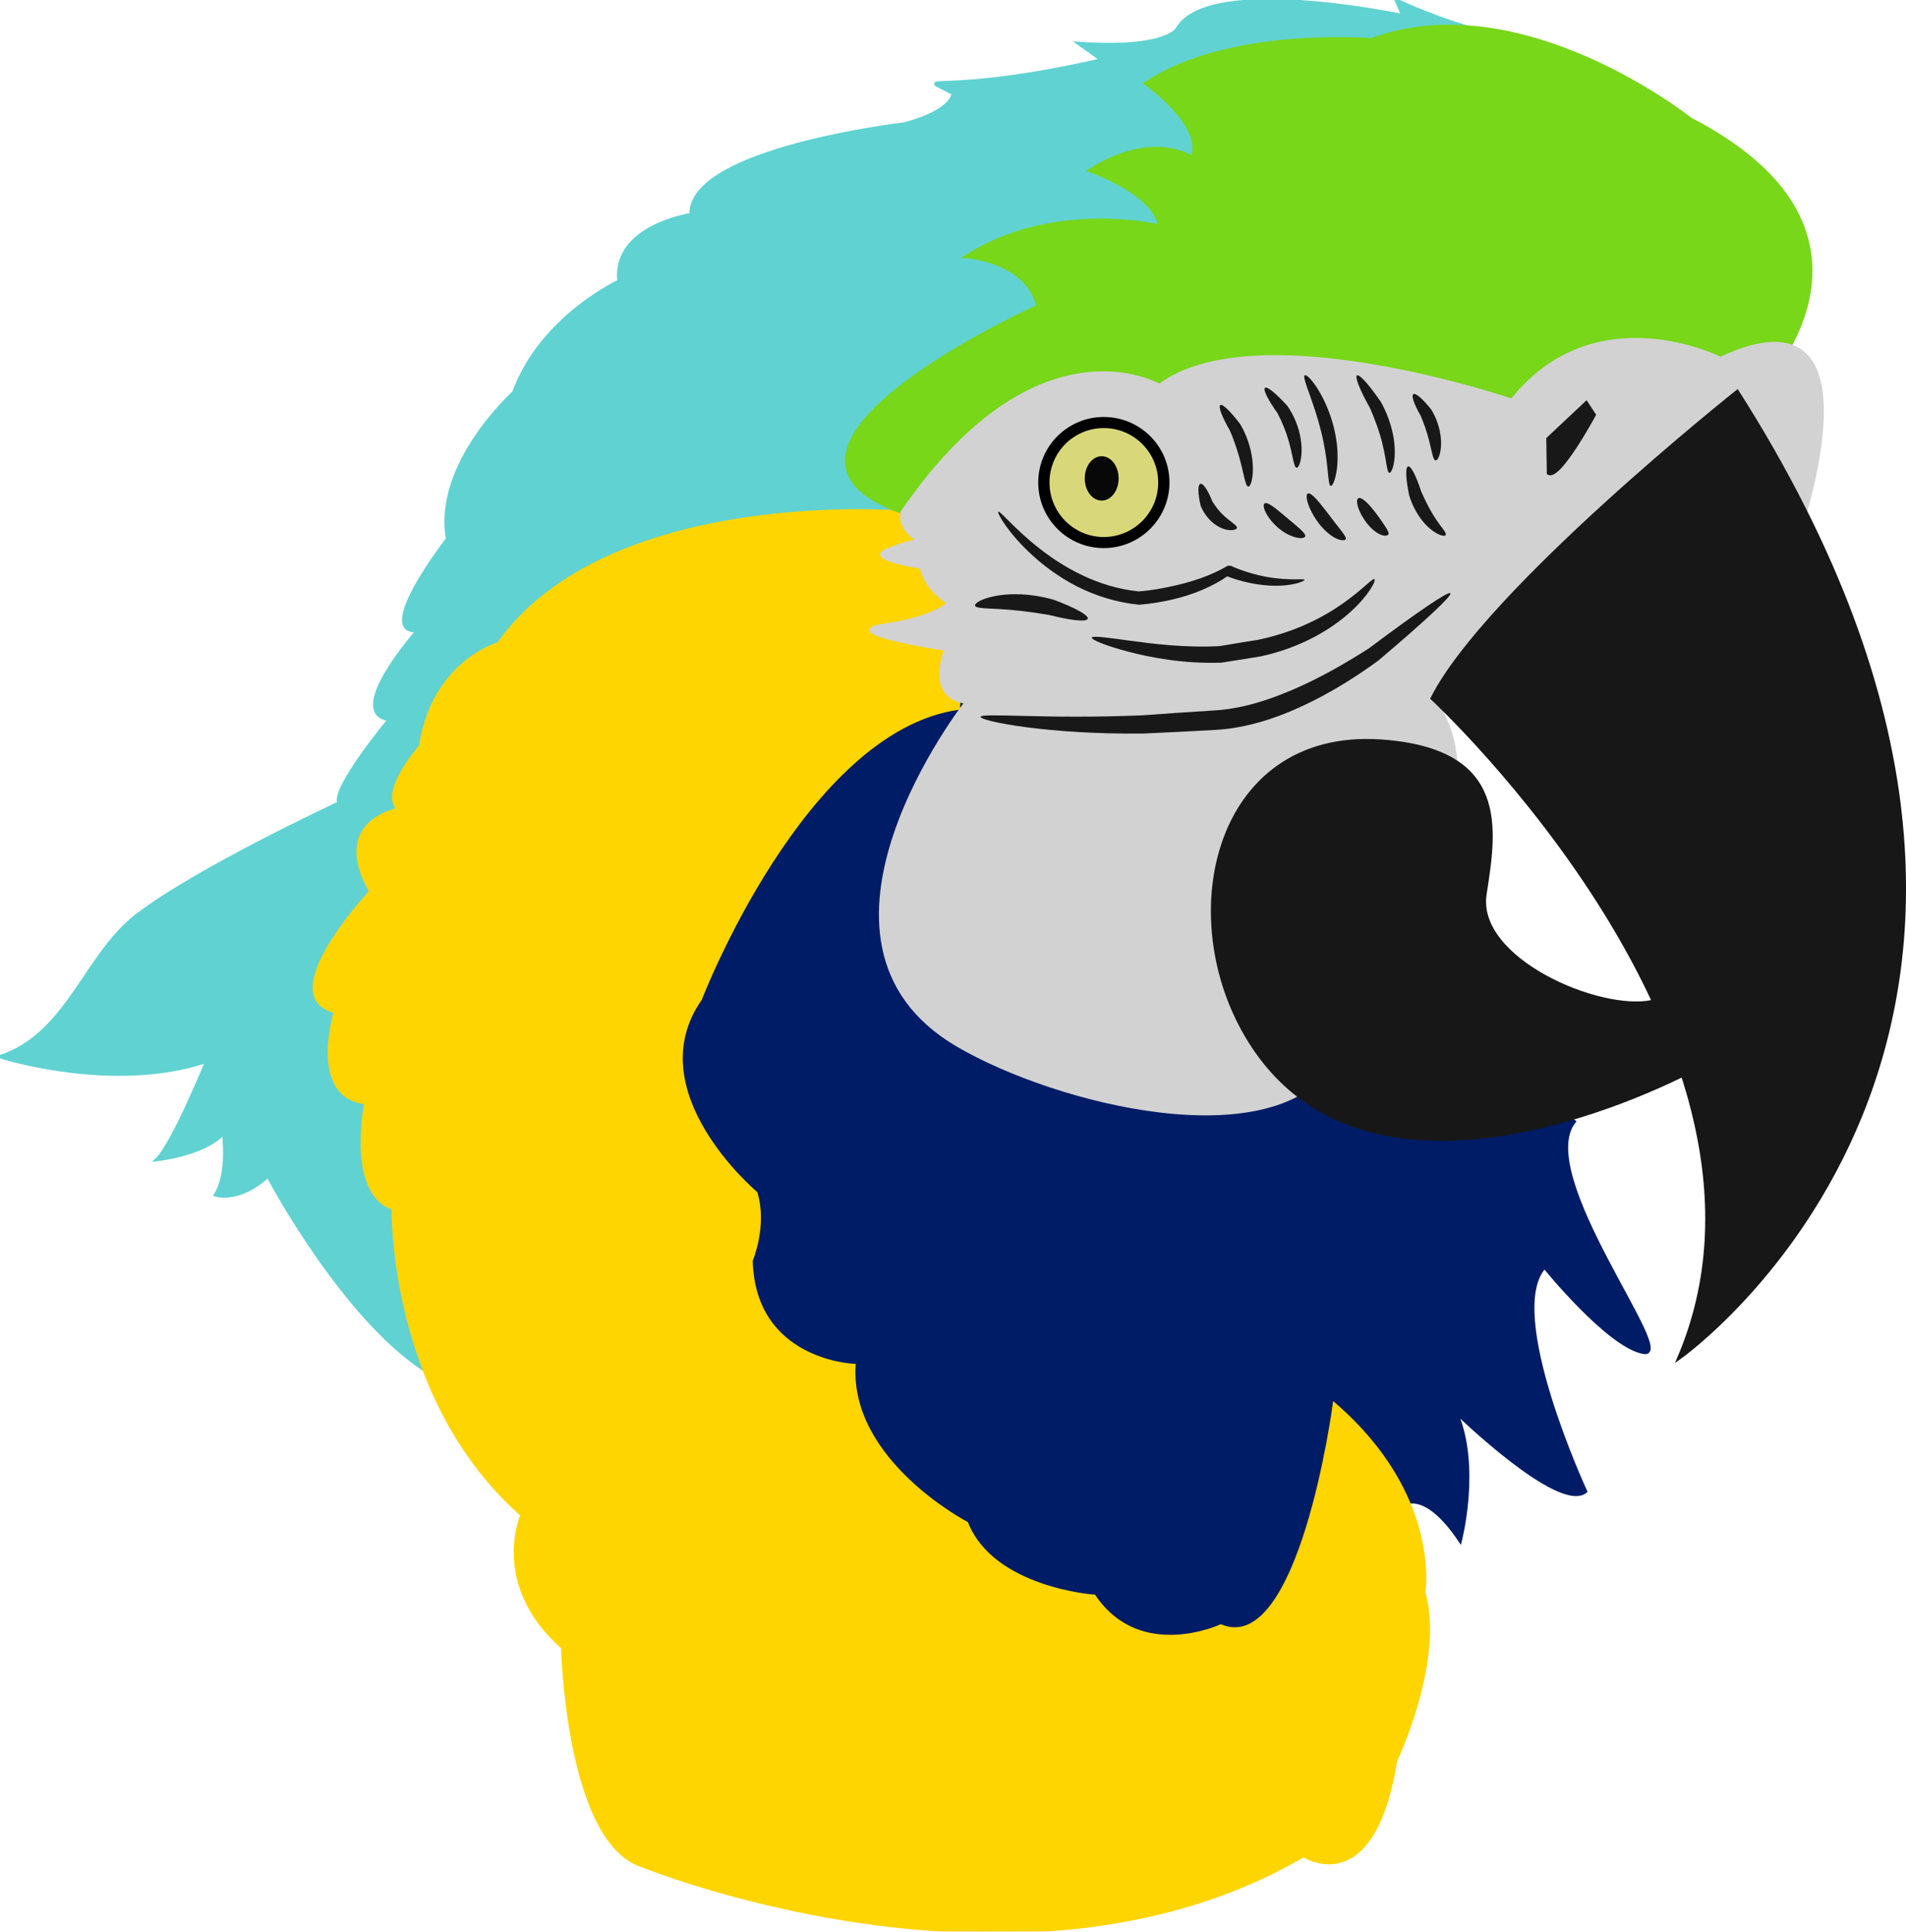 <?xml version="1.0" encoding="UTF-8" standalone="no"?>
<svg
   xmlns:dc="http://purl.org/dc/elements/1.1/"
   xmlns:cc="http://creativecommons.org/ns#"
   xmlns:rdf="http://www.w3.org/1999/02/22-rdf-syntax-ns#"
   xmlns:svg="http://www.w3.org/2000/svg"
   xmlns="http://www.w3.org/2000/svg"
   xmlns:sodipodi="http://sodipodi.sourceforge.net/DTD/sodipodi-0.dtd"
   xmlns:inkscape="http://www.inkscape.org/namespaces/inkscape"
   inkscape:export-ydpi="96"
   inkscape:export-xdpi="96"
   inkscape:export-filename="/home/katharina/Dokumente/Projekte Kadda/Zenker - Projekt/papageiicon.png"
   version="1.1"
   id="svg2"
   width="584.758"
   height="592.365"
   viewBox="0 0 584.758 592.365"
   sodipodi:docname="papageiicon.svg"
   inkscape:version="0.92.5 (2060ec1f9f, 2020-04-08)">
  <defs
     id="defs6">
    <inkscape:path-effect
       effect="skeletal"
       id="path-effect1467"
       is_visible="true"
       lpeversion="1"
       pattern="M 0,5 C 0,2.24 2.24,0 5,0 7.76,0 10,2.24 10,5 10,7.76 7.76,10 5,10 2.24,10 0,7.76 0,5 Z"
       copytype="single_stretched"
       prop_scale="0.407"
       scale_y_rel="false"
       spacing="0"
       normal_offset="0"
       tang_offset="0"
       prop_units="false"
       vertical_pattern="false"
       hide_knot="false"
       fuse_tolerance="0" />
    <inkscape:path-effect
       effect="skeletal"
       id="path-effect1463"
       is_visible="true"
       lpeversion="1"
       pattern="M 0,5 C 0,2.24 2.24,0 5,0 7.76,0 10,2.24 10,5 10,7.76 7.76,10 5,10 2.24,10 0,7.76 0,5 Z"
       copytype="single_stretched"
       prop_scale="0.407"
       scale_y_rel="false"
       spacing="0"
       normal_offset="0"
       tang_offset="0"
       prop_units="false"
       vertical_pattern="false"
       hide_knot="false"
       fuse_tolerance="0" />
    <inkscape:path-effect
       effect="skeletal"
       id="path-effect1459"
       is_visible="true"
       lpeversion="1"
       pattern="M 0,5 C 0,2.24 2.24,0 5,0 7.76,0 10,2.24 10,5 10,7.76 7.76,10 5,10 2.24,10 0,7.76 0,5 Z"
       copytype="single_stretched"
       prop_scale="0.407"
       scale_y_rel="false"
       spacing="0"
       normal_offset="0"
       tang_offset="0"
       prop_units="false"
       vertical_pattern="false"
       hide_knot="false"
       fuse_tolerance="0" />
    <inkscape:path-effect
       effect="skeletal"
       id="path-effect1455"
       is_visible="true"
       lpeversion="1"
       pattern="M 0,5 C 0,2.24 2.24,0 5,0 7.76,0 10,2.24 10,5 10,7.76 7.76,10 5,10 2.24,10 0,7.76 0,5 Z"
       copytype="single_stretched"
       prop_scale="0.407"
       scale_y_rel="false"
       spacing="0"
       normal_offset="0"
       tang_offset="0"
       prop_units="false"
       vertical_pattern="false"
       hide_knot="false"
       fuse_tolerance="0" />
    <inkscape:path-effect
       effect="skeletal"
       id="path-effect1451"
       is_visible="true"
       lpeversion="1"
       pattern="M 0,5 C 0,2.24 2.24,0 5,0 7.76,0 10,2.24 10,5 10,7.76 7.76,10 5,10 2.24,10 0,7.76 0,5 Z"
       copytype="single_stretched"
       prop_scale="0.407"
       scale_y_rel="false"
       spacing="0"
       normal_offset="0"
       tang_offset="0"
       prop_units="false"
       vertical_pattern="false"
       hide_knot="false"
       fuse_tolerance="0" />
    <inkscape:path-effect
       effect="skeletal"
       id="path-effect1447"
       is_visible="true"
       lpeversion="1"
       pattern="M 0,5 C 0,2.24 2.24,0 5,0 7.76,0 10,2.24 10,5 10,7.76 7.76,10 5,10 2.24,10 0,7.76 0,5 Z"
       copytype="single_stretched"
       prop_scale="0.407"
       scale_y_rel="false"
       spacing="0"
       normal_offset="0"
       tang_offset="0"
       prop_units="false"
       vertical_pattern="false"
       hide_knot="false"
       fuse_tolerance="0" />
    <inkscape:path-effect
       effect="skeletal"
       id="path-effect1443"
       is_visible="true"
       lpeversion="1"
       pattern="M 0,5 C 0,2.24 2.24,0 5,0 7.76,0 10,2.24 10,5 10,7.76 7.76,10 5,10 2.24,10 0,7.76 0,5 Z"
       copytype="single_stretched"
       prop_scale="0.407"
       scale_y_rel="false"
       spacing="0"
       normal_offset="0"
       tang_offset="0"
       prop_units="false"
       vertical_pattern="false"
       hide_knot="false"
       fuse_tolerance="0" />
    <inkscape:path-effect
       effect="skeletal"
       id="path-effect1439"
       is_visible="true"
       lpeversion="1"
       pattern="M 0,5 C 0,2.24 2.24,0 5,0 7.76,0 10,2.24 10,5 10,7.76 7.76,10 5,10 2.24,10 0,7.76 0,5 Z"
       copytype="single_stretched"
       prop_scale="0.407"
       scale_y_rel="false"
       spacing="0"
       normal_offset="0"
       tang_offset="0"
       prop_units="false"
       vertical_pattern="false"
       hide_knot="false"
       fuse_tolerance="0" />
    <inkscape:path-effect
       effect="skeletal"
       id="path-effect1435"
       is_visible="true"
       lpeversion="1"
       pattern="M 0,5 C 0,2.24 2.24,0 5,0 7.76,0 10,2.24 10,5 10,7.76 7.76,10 5,10 2.24,10 0,7.76 0,5 Z"
       copytype="single_stretched"
       prop_scale="0.407"
       scale_y_rel="false"
       spacing="0"
       normal_offset="0"
       tang_offset="0"
       prop_units="false"
       vertical_pattern="false"
       hide_knot="false"
       fuse_tolerance="0" />
    <inkscape:path-effect
       effect="skeletal"
       id="path-effect1431"
       is_visible="true"
       lpeversion="1"
       pattern="M 0,5 C 0,2.24 2.24,0 5,0 7.76,0 10,2.24 10,5 10,7.76 7.76,10 5,10 2.24,10 0,7.76 0,5 Z"
       copytype="single_stretched"
       prop_scale="0.407"
       scale_y_rel="false"
       spacing="0"
       normal_offset="0"
       tang_offset="0"
       prop_units="false"
       vertical_pattern="false"
       hide_knot="false"
       fuse_tolerance="0" />
    <inkscape:path-effect
       effect="skeletal"
       id="path-effect1427"
       is_visible="true"
       lpeversion="1"
       pattern="M 0,5 C 0,2.24 2.24,0 5,0 7.76,0 10,2.24 10,5 10,7.76 7.76,10 5,10 2.24,10 0,7.76 0,5 Z"
       copytype="single_stretched"
       prop_scale="0.407"
       scale_y_rel="false"
       spacing="0"
       normal_offset="0"
       tang_offset="0"
       prop_units="false"
       vertical_pattern="false"
       hide_knot="false"
       fuse_tolerance="0" />
    <inkscape:path-effect
       effect="skeletal"
       id="path-effect1423"
       is_visible="true"
       lpeversion="1"
       pattern="M 0,5 C 0,2.24 2.24,0 5,0 7.76,0 10,2.24 10,5 10,7.76 7.76,10 5,10 2.24,10 0,7.76 0,5 Z"
       copytype="single_stretched"
       prop_scale="0.407"
       scale_y_rel="false"
       spacing="0"
       normal_offset="0"
       tang_offset="0"
       prop_units="false"
       vertical_pattern="false"
       hide_knot="false"
       fuse_tolerance="0" />
    <inkscape:path-effect
       effect="skeletal"
       id="path-effect1419"
       is_visible="true"
       lpeversion="1"
       pattern="M 0,5 C 0,2.24 2.24,0 5,0 7.76,0 10,2.24 10,5 10,7.76 7.76,10 5,10 2.24,10 0,7.76 0,5 Z"
       copytype="single_stretched"
       prop_scale="0.518"
       scale_y_rel="false"
       spacing="0"
       normal_offset="0"
       tang_offset="0"
       prop_units="false"
       vertical_pattern="false"
       hide_knot="false"
       fuse_tolerance="0" />
    <inkscape:path-effect
       effect="skeletal"
       id="path-effect1415"
       is_visible="true"
       lpeversion="1"
       pattern="M 0,5 C 0,2.24 2.24,0 5,0 7.76,0 10,2.24 10,5 10,7.76 7.76,10 5,10 2.24,10 0,7.76 0,5 Z"
       copytype="single_stretched"
       prop_scale="0.518"
       scale_y_rel="false"
       spacing="0"
       normal_offset="0"
       tang_offset="0"
       prop_units="false"
       vertical_pattern="false"
       hide_knot="false"
       fuse_tolerance="0" />
    <inkscape:path-effect
       effect="skeletal"
       id="path-effect1411"
       is_visible="true"
       lpeversion="1"
       pattern="M 0,5 C 0,2.24 2.24,0 5,0 7.76,0 10,2.24 10,5 10,7.76 7.76,10 5,10 2.24,10 0,7.76 0,5 Z"
       copytype="single_stretched"
       prop_scale="0.599"
       scale_y_rel="false"
       spacing="0"
       normal_offset="0"
       tang_offset="0"
       prop_units="false"
       vertical_pattern="false"
       hide_knot="false"
       fuse_tolerance="0" />
    <filter
       inkscape:collect="always"
       style="color-interpolation-filters:sRGB"
       id="filter867"
       x="-8.0875619e-11"
       width="1"
       y="-9.9383814e-11"
       height="1">
      <feGaussianBlur
         inkscape:collect="always"
         stdDeviation="9.8313216e-09"
         id="feGaussianBlur869" />
    </filter>
    <filter
       inkscape:collect="always"
       style="color-interpolation-filters:sRGB"
       id="filter1811"
       x="-1.3258185e-06"
       width="1"
       y="-1.0294332e-06"
       height="1">
      <feGaussianBlur
         inkscape:collect="always"
         stdDeviation="0"
         id="feGaussianBlur1813" />
    </filter>
    <filter
       inkscape:collect="always"
       style="color-interpolation-filters:sRGB"
       id="filter1849"
       x="-4.5419736e-08"
       width="1"
       y="-4.9073506e-08"
       height="1">
      <feGaussianBlur
         inkscape:collect="always"
         stdDeviation="8.6106375e-06"
         id="feGaussianBlur1851" />
    </filter>
  </defs>
  <sodipodi:namedview
     inkscape:document-rotation="0"
     pagecolor="#ffffff"
     bordercolor="#666666"
     borderopacity="1"
     objecttolerance="10"
     gridtolerance="10"
     guidetolerance="10"
     inkscape:pageopacity="0"
     inkscape:pageshadow="2"
     inkscape:window-width="1600"
     inkscape:window-height="836"
     id="namedview4"
     showgrid="false"
     inkscape:zoom="0.4665165"
     inkscape:cx="117.25718"
     inkscape:cy="329.5143"
     inkscape:window-x="0"
     inkscape:window-y="27"
     inkscape:window-maximized="1"
     inkscape:current-layer="g932"
     fit-margin-top="0"
     fit-margin-left="0"
     fit-margin-right="0"
     fit-margin-bottom="0" />
  <g
     inkscape:groupmode="layer"
     id="layer1"
     inkscape:label="Layer2"
     style="display:inline;opacity:1"
     transform="translate(-301.057,-216.381)">
    <g
       id="g932">
      <g
         id="g960">
        <path
           style="fill:#60d2d2;fill-opacity:1;stroke:#60d2d2;stroke-width:1px;stroke-linecap:butt;stroke-linejoin:miter;stroke-opacity:1;filter:url(#filter1849)"
           d="m 700.056,587.505 -267.152,49.989 c -26.123,-15.793 -49.63,-60.449 -49.63,-60.449 -9.082,8.247 -16.124,5.792 -16.124,5.792 4.275,-6.873 2.464,-18.957 2.464,-18.957 -5.615,6.502 -20.496,8.14 -20.496,8.14 5.037,-4.787 15.373,-30.204 15.373,-30.204 -28.851,9.725 -63.433,-1.37 -63.433,-1.37 21.025,-7.021 26.037,-31.12 42.008,-43.366 18.752,-14.378 61.973,-34.417 61.973,-34.417 -2.054,-4.58 15.446,-25.636 15.446,-25.636 -13.789,-1.9 8.65,-27.247 8.65,-27.247 -13.391,1.036 9.235,-28.177 9.235,-28.177 -4.122,-22.86 20.326,-44.877 20.326,-44.877 8.41,-23.112 32.25,-34.084 32.25,-34.084 -1.862,-16.931 22.119,-20.446 22.119,-20.446 -0.637,-20.155 65.435,-27.799 65.435,-27.799 15.089,-4.072 14.985,-9.348 14.985,-9.348 -12.69,-6.853 -4.943,1.212 45.515,-10.306 l -7.069,-5.067 c 27.087,1.911 30.299,-4.452 30.299,-4.452 9.68,-16.763 69.267,-4.024 69.267,-4.024 l -2.109,-4.817 c 12.539,5.867 23.507,8.794 23.507,8.794 l 3.153,48.199 z"
           id="path1823"
           sodipodi:nodetypes="ccccccccaccccccccccccccccc"
           inkscape:connector-curvature="0" />
        <path
           style="opacity:1;fill:#001c66;fill-opacity:1;stroke:#001c66;stroke-width:1px;stroke-linecap:butt;stroke-linejoin:miter;stroke-opacity:1"
           d="m 599.532,420.368 c 0,3.214 -118.379,44.894 -118.379,44.894 l -18.836,95.474 78.523,114.588 95.166,80.659 95.916,-78.444 c 0,0 6.525,-4.508 17.118,11.407 0,0 5.969,-22.832 -1.232,-39.395 0,0 31.646,30.779 39.71,24.207 0,0 -25.389,-54.803 -12.607,-68.807 0,0 19.639,24.315 30.405,26.16 10.766,1.844 -34.239,-54.422 -21.292,-70.786 v 0 z"
           id="path1820"
           inkscape:connector-curvature="0" />
        <path
           style="display:inline;fill:#ffd500;fill-opacity:1;stroke:#ffd500;stroke-width:1px;stroke-linecap:butt;stroke-linejoin:miter;stroke-opacity:1;filter:url(#filter1811)"
           d="m 599.83,368.523 -21.993,4.917 c 0,0 -89.997,-7.413 -123.842,40.347 0,0 -19.982,5.584 -23.941,31.501 0,0 -12.474,14.045 -6.69,19.313 0,0 -20.888,3.493 -8.558,25.194 0,0 -30.231,32.301 -10.832,36.778 0,0 -8.062,26.131 9.34,27.991 0,0 -5.677,27.559 8.395,32.419 0,0 -1.189,58.161 39.528,93.981 0,0 -9.542,21.284 12.44,40.604 0,0 1.365,57.631 23.264,66.511 0,0 116.879,48.224 204.053,-2.665 0,0 21.288,14.065 28.199,-28.992 0,0 14.649,-30.849 8.654,-51.729 0,0 5.043,-29.576 -27.415,-57.673 0,0 -10.29,78.114 -34.843,67.991 0,0 -24.804,11.563 -38.858,-9.118 0,0 -31.042,-2.148 -39.122,-22.391 0,0 -36.294,-18.884 -34.545,-48.387 0,0 -30.802,-1.092 -31.567,-32.171 0,0 4.528,-10.702 1.447,-20.722 0,0 -36.919,-31 -17.023,-59.467 0,0 31.666,-82.411 79.159,-89.202 z"
           id="path1712"
           sodipodi:nodetypes="ccccccccccccccccccccccc"
           inkscape:connector-curvature="0" />
        <path
           style="display:inline;mix-blend-mode:normal;fill:#77d718;fill-opacity:1;stroke:#77d718;stroke-width:1px;stroke-linecap:butt;stroke-linejoin:miter;stroke-opacity:1"
           d="m 830.206,375.203 10.56,-39.467 c 0,0 47.084,-47.577 -21.111,-82.833 0,0 -51.836,-41.363 -97.809,-24.329 0,0 -43.94,-3.626 -69.298,13.41 0,0 18.018,12.51 14.354,22.793 0,0 -11.844,-8.559 -31.555,3.884 0,0 19.854,6.824 21.52,17.074 0,0 -32.318,-7.922 -59.446,9.326 0,0 18.701,1.17 22.082,15.236 0,0 -96.981,43.768 -41.666,63.143 z"
           id="path1591"
           inkscape:connector-curvature="0" />
        <path
           style="display:inline;fill:#d2d2d2;fill-opacity:1;stroke:#d2d2d2;stroke-width:1px;stroke-linecap:butt;stroke-linejoin:miter;stroke-opacity:1;filter:url(#filter867)"
           d="m 851.418,384.68 c 0,0 30.431,-83.084 -22.543,-58.37 0,0 -38.354,-19.413 -63.953,12.828 0,0 -78.361,-26.738 -108.158,-4.526 0,0 -37.227,-21.957 -78.926,38.829 0,0 -1.298,5.023 4.999,8.658 0,0 -4.427,0.745 -10.09,3.188 -5.664,2.443 11,5.051 11,5.051 0,0 0.681,6.021 8.408,10.974 0,0 -4.161,4.576 -19.741,6.796 -15.58,2.219 18.899,7.358 18.899,7.358 0,0 -6.314,14.625 6.208,16.261 0,0 -57.431,73.231 -2.58,105.231 30.307,17.681 97.126,34.437 115.659,4.648 l 35.483,-70.32 c 0,0 6.726,-26.413 -5.644,-40.734"
           id="path853"
           sodipodi:nodetypes="ccccccsccsccsccc"
           inkscape:connector-curvature="0" />
        <path
           style="display:inline;fill:none;stroke:#000000;stroke-width:1px;stroke-linecap:butt;stroke-linejoin:miter;stroke-opacity:1"
           d="M 740.438,430.551 851.418,384.68"
           id="path857"
           inkscape:connector-curvature="0" />
        <circle
           style="display:inline;opacity:1;fill:#d8d87a;fill-opacity:1;stroke:#6f6f6f;stroke-width:3;stroke-opacity:1"
           id="path872"
           cx="640.001"
           cy="364.313"
           r="18.404" />
        <ellipse
           style="display:inline;opacity:1;fill:#080808;fill-opacity:1;stroke:#080808;stroke-width:0.896;stroke-opacity:1"
           id="circle889-6"
           cx="639.053"
           cy="363.091"
           rx="4.751"
           ry="6.353" />
        <circle
           r="18.404"
           cy="364.358"
           cx="639.688"
           id="circle1227"
           style="display:inline;opacity:1;fill:none;fill-opacity:1;stroke:#000000;stroke-width:3.4;stroke-miterlimit:4;stroke-dasharray:none;stroke-opacity:1" />
        <path
           style="display:inline;fill:#181818;fill-opacity:1;stroke:none;stroke-width:1px;stroke-linecap:butt;stroke-linejoin:miter;stroke-opacity:1"
           d="m 746.033,398.311 c 0.6,0.753 -8.1,8.781 -22.152,20.678 -6.382,4.656 -14.355,9.803 -23.504,14.022 -6.111,2.829 -13.034,5.348 -20.447,6.548 -2.011,0.325 -4.024,0.549 -6.04,0.661 -7.704,0.433 -15.1,0.805 -22.021,1.111 -29.615,0.341 -50.137,-3.858 -49.972,-5.127 0.082,-0.633 5.286,-0.469 14.076,-0.254 9.248,0.226 20.722,0.397 35.658,-0.211 6.887,-0.51 14.247,-1.01 21.918,-1.486 1.794,-0.098 3.599,-0.299 5.415,-0.594 6.681,-1.085 13.166,-3.386 19.054,-5.922 8.703,-3.762 16.594,-8.422 23.048,-12.554 14.608,-10.944 24.365,-17.624 24.965,-16.872 z"
           id="path1409"
           inkscape:connector-curvature="0" />
        <path
           style="display:inline;fill:#181818;fill-opacity:1;stroke:none;stroke-width:1px;stroke-linecap:butt;stroke-linejoin:miter;stroke-opacity:1"
           d="m 722.74,393.972 c 0.018,0.013 0.034,0.029 0.047,0.05 0.012,0.02 0.021,0.043 0.028,0.071 0.013,0.054 0.016,0.124 0.007,0.207 0,0 0,0 0,0 v 0 c -0.017,0.167 -0.078,0.389 -0.184,0.664 v 0 0 c -0.213,0.548 -0.601,1.286 -1.192,2.19 v 0 c -1.173,1.793 -3.08,4.149 -5.901,6.726 v 0 c -5.936,5.41 -15.139,11.023 -27.54,13.753 -1.679,0.281 -3.385,0.562 -5.114,0.841 -2.411,0.389 -4.782,0.762 -7.098,1.117 0,0 -10e-6,0 -10e-6,0 -11.538,0.42 -21.966,-1.602 -28.839,-3.429 -7.045,-1.872 -11.081,-3.631 -10.92,-4.258 0.162,-0.628 4.496,-0.026 11.534,0.934 6.771,0.924 17.051,2.27 27.7,1.679 0,0 10e-6,0 10e-6,0 2.232,-0.382 4.517,-0.764 6.844,-1.143 1.668,-0.271 3.317,-0.534 4.941,-0.788 11.543,-2.427 20.143,-6.979 26.322,-11.384 v 0 c 2.974,-2.115 5.05,-3.913 6.639,-5.291 v 0 c 0.763,-0.662 1.398,-1.211 1.833,-1.539 v 0 0 c 0.226,-0.17 0.414,-0.294 0.56,-0.362 v 0 c 0,0 0,0 0,0 0.074,-0.035 0.139,-0.056 0.194,-0.063 0.028,-0.004 0.052,-0.003 0.075,3e-4 0.024,0.004 0.045,0.012 0.064,0.025 z"
           id="path1413"
           sodipodi:nodetypes="ccc"
           inkscape:connector-curvature="0" />
        <path
           style="display:inline;fill:#181818;fill-opacity:1;stroke:none;stroke-width:1px;stroke-linecap:butt;stroke-linejoin:miter;stroke-opacity:1"
           d="m 634.781,406.122 c -0.334,1.067 -5.237,0.53 -11.737,-1.131 0,0 0,0 0,0 -1.792,-0.297 -3.722,-0.608 -5.724,-0.885 -5.029,-0.696 -8.383,-0.89 -11.85,-1.056 -3.052,-0.146 -5.092,-0.242 -5.26,-0.957 -0.158,-0.672 1.621,-1.851 4.915,-2.661 3.37,-0.829 7.872,-1.149 13.058,-0.428 2.196,0.305 4.257,0.761 6.127,1.294 0,0 0,10e-6 0,10e-6 6.448,2.396 10.806,4.757 10.472,5.825 z"
           id="path1417"
           inkscape:connector-curvature="0" />
        <path
           style="display:inline;fill:#181818;fill-opacity:1;stroke:none;stroke-width:1px;stroke-linecap:butt;stroke-linejoin:miter;stroke-opacity:1"
           d="m 607.337,373.292 c 0.017,-0.011 0.037,-0.017 0.062,-0.016 0.024,8.6e-4 0.051,0.007 0.083,0.019 0.062,0.024 0.14,0.069 0.233,0.136 0,0 0,0 0,0 v 0 c 0.183,0.13 0.428,0.344 0.73,0.628 v 0 c 0.57,0.536 1.444,1.423 2.485,2.456 v 0 c 2.031,2.016 4.949,4.849 8.806,7.888 v 0 c 3.607,2.84 8.117,5.916 13.416,8.413 v 0 c 5.098,2.424 10.983,4.309 17.326,4.938 0,0 0,0 0,0 0,0 0,0 0,0 9e-5,-0.001 5.2e-4,-0.002 7.4e-4,-0.003 7.4e-4,-0.003 0.002,-0.007 0.005,-0.011 0.075,-0.005 0.151,-0.011 0.228,-0.017 0.088,-0.007 0.177,-0.015 0.266,-0.022 0.626,-0.054 1.254,-0.121 1.882,-0.197 2.224,-0.267 4.401,-0.632 6.518,-1.074 7.263,-1.485 13.306,-3.561 18.334,-6.549 0.102,-1.7e-4 0.144,-2.2e-4 0.247,-4.2e-4 -0.026,5e-5 0.721,-7.6e-4 0.694,-7.1e-4 0.12,0.057 0.242,0.113 0.368,0.169 0.473,0.212 0.952,0.412 1.43,0.602 1.768,0.703 3.497,1.265 5.139,1.717 0,0 0,0 0,0 9.345,2.544 15.58,1.264 15.711,1.826 0.1,0.427 -5.915,3.123 -16.382,1.035 0,0 0,0 0,0 -1.774,-0.349 -3.656,-0.828 -5.598,-1.476 -0.525,-0.175 -1.061,-0.365 -1.601,-0.575 -0.143,-0.055 -0.289,-0.113 -0.438,-0.174 0.162,-0.031 0.323,-0.062 0.485,-0.094 0.058,-0.011 0.115,-0.023 0.172,-0.034 -4.946,3.462 -10.847,5.91 -17.715,7.474 -2.223,0.495 -4.518,0.9 -6.872,1.191 -0.665,0.082 -1.339,0.155 -2.022,0.215 -0.098,0.008 -0.196,0.017 -0.295,0.025 -0.086,0.007 -0.173,0.013 -0.261,0.02 -0.089,0.003 -0.179,0.005 -0.27,0.008 -0.032,8.7e-4 -0.064,0.002 -0.097,0.003 -5e-5,0 -5e-5,0 -5e-5,0 0,0 -10e-6,0 -10e-6,0 -7.028,-0.701 -13.457,-2.831 -18.923,-5.599 v 0 c -5.571,-2.845 -10.143,-6.307 -13.679,-9.534 v 0 c -3.778,-3.445 -6.459,-6.671 -8.17,-9.062 v 0 c -0.898,-1.255 -1.524,-2.274 -1.906,-3.018 v 0 c -0.195,-0.378 -0.323,-0.679 -0.389,-0.899 v 0 c 0,0 0,0 0,0 -0.033,-0.111 -0.05,-0.2 -0.051,-0.268 -4e-4,-0.034 0.003,-0.062 0.011,-0.085 0.008,-0.024 0.02,-0.041 0.037,-0.053 z"
           id="path1421"
           sodipodi:nodetypes="cccc"
           inkscape:connector-curvature="0" />
        <path
           style="display:inline;fill:#181818;fill-opacity:1;stroke:none;stroke-width:1px;stroke-linecap:butt;stroke-linejoin:miter;stroke-opacity:1"
           d="m 675.448,340.613 c 0.698,-0.464 3.166,1.96 6.134,5.874 0,0 0,0 0,0 0.879,1.488 1.691,3.199 2.347,5.099 2.687,7.781 1.195,14.06 0.119,14.019 -0.577,-0.022 -0.967,-1.542 -1.497,-3.835 -0.567,-2.449 -1.197,-5.255 -2.384,-8.719 -0.58,-1.694 -1.191,-3.241 -1.806,-4.682 0,0 0,0 0,0 -2.352,-4.097 -3.609,-7.294 -2.912,-7.756 z"
           id="path1429"
           inkscape:connector-curvature="0" />
        <path
           style="display:inline;fill:#181818;fill-opacity:1;stroke:none;stroke-width:1px;stroke-linecap:butt;stroke-linejoin:miter;stroke-opacity:1"
           d="m 669.335,364.759 c 0.847,-0.261 2.328,1.99 3.63,5.302 0,0 0,0 0,0 0.443,0.717 0.934,1.457 1.483,2.17 0.469,0.609 0.942,1.151 1.431,1.642 0,0 0,0 0,0 2.259,2.379 4.857,3.539 4.669,4.445 -0.142,0.685 -3.469,1.513 -7.281,-1.539 0,0 0,0 0,0 -0.76,-0.631 -1.475,-1.379 -2.115,-2.233 -0.754,-1.006 -1.325,-2.054 -1.74,-3.066 0,0 0,0 0,0 -0.86,-3.706 -0.927,-6.459 -0.078,-6.721 z"
           id="path1433"
           inkscape:connector-curvature="0" />
        <path
           style="display:inline;fill:#181818;fill-opacity:1;stroke:none;stroke-width:1px;stroke-linecap:butt;stroke-linejoin:miter;stroke-opacity:1"
           d="m 689.155,335.324 c 0.666,-0.537 3.463,1.776 6.902,5.574 0,0 0,0 0,0 0.95,1.376 1.833,2.971 2.557,4.755 1.55,3.821 1.929,7.412 1.718,10.087 -0.208,2.643 -0.948,4.129 -1.481,4.081 -0.579,-0.052 -0.871,-1.599 -1.361,-3.883 -0.517,-2.414 -1.188,-5.245 -2.538,-8.603 -0.622,-1.546 -1.294,-2.965 -1.977,-4.274 0,0 0,-1e-5 0,-1e-5 -2.843,-3.999 -4.484,-7.203 -3.82,-7.738 z"
           id="path1437"
           inkscape:connector-curvature="0" />
        <path
           style="display:inline;fill:#181818;fill-opacity:1;stroke:none;stroke-width:1px;stroke-linecap:butt;stroke-linejoin:miter;stroke-opacity:1"
           d="m 689.038,370.765 c 0.048,-0.034 0.1,-0.058 0.158,-0.076 0.054,-0.016 0.113,-0.026 0.175,-0.028 0,0 0,0 0,0 0.124,-0.005 0.266,0.015 0.421,0.06 v 0 0 c 0.307,0.088 0.676,0.269 1.089,0.523 0,0 0,0 0,0 v 0 c 0.815,0.501 1.851,1.31 2.975,2.239 0.642,0.524 1.31,1.087 2.009,1.678 3.07,2.597 5.951,4.77 5.624,5.691 -0.387,1.089 -4.396,0.689 -8.259,-2.572 -0.8,-0.675 -1.494,-1.388 -2.08,-2.093 -1.06,-1.262 -1.768,-2.487 -2.124,-3.463 v 0 c 0,0 0,0 0,0 -0.178,-0.49 -0.267,-0.913 -0.266,-1.247 v 0 0 c 0.001,-0.167 0.024,-0.31 0.069,-0.429 0,0 0,0 0,0 0.023,-0.059 0.051,-0.112 0.084,-0.158 0.036,-0.049 0.077,-0.09 0.125,-0.124 z"
           id="path1441"
           inkscape:connector-curvature="0" />
        <path
           style="display:inline;fill:#181818;fill-opacity:1;stroke:none;stroke-width:1px;stroke-linecap:butt;stroke-linejoin:miter;stroke-opacity:1"
           d="m 702.291,367.741 c 0.057,-0.029 0.118,-0.046 0.186,-0.051 0,0 0,0 0,0 0.064,-0.005 0.133,-1.5e-4 0.207,0.015 v 0 0 0 c 0.145,0.03 0.309,0.099 0.487,0.204 v 0 c 0.352,0.207 0.767,0.555 1.226,1.012 v 0 c 0.892,0.887 1.962,2.191 3.121,3.685 0.426,0.549 0.854,1.111 1.298,1.697 0.862,1.138 1.383,1.825 2.139,2.8 0,0 0,0 0,0 1.781,2.234 3.234,4.02 2.977,4.589 -0.362,0.803 -2.929,0.418 -5.666,-2.019 0,0 -10e-6,0 -10e-6,0 -0.932,-0.813 -1.841,-1.788 -2.693,-2.91 -0.488,-0.643 -0.924,-1.289 -1.309,-1.92 -1.066,-1.741 -1.762,-3.384 -2.097,-4.649 v 0 c -0.173,-0.653 -0.251,-1.205 -0.232,-1.624 v 0 c 0.009,-0.212 0.043,-0.389 0.101,-0.528 v 0 0 0 c 0.029,-0.07 0.065,-0.13 0.107,-0.179 0,0 0,0 0,0 0.044,-0.052 0.093,-0.092 0.15,-0.121 z"
           id="path1445"
           inkscape:connector-curvature="0" />
        <path
           style="display:inline;fill:#181818;fill-opacity:1;stroke:none;stroke-width:1px;stroke-linecap:butt;stroke-linejoin:miter;stroke-opacity:1"
           d="m 701.35,331.483 c 0.024,-0.016 0.051,-0.027 0.081,-0.034 0,0 0,0 0,0 0.028,-0.006 0.059,-0.009 0.092,-0.007 0,0 0,0 0,0 0.066,0.003 0.141,0.022 0.225,0.057 v 0 0 c 0.168,0.07 0.37,0.202 0.601,0.395 0,0 0,0 0,0 v 0 c 0.463,0.385 1.033,1.004 1.672,1.845 v 0 c 1.278,1.682 2.783,4.188 4.129,7.377 0.791,1.862 1.513,3.937 2.081,6.176 1.283,5.062 1.414,9.548 0.975,12.956 -0.43,3.332 -1.338,5.226 -1.866,5.146 -0.555,-0.085 -0.69,-2.098 -1.002,-5.197 -0.335,-3.326 -0.84,-7.082 -2.064,-11.901 -0.528,-2.078 -1.11,-4.037 -1.691,-5.849 -0.996,-3.082 -1.98,-5.692 -2.63,-7.599 v 0 c -0.325,-0.951 -0.568,-1.74 -0.682,-2.304 v 0 c 0,0 0,0 0,0 -0.058,-0.285 -0.084,-0.52 -0.073,-0.697 v 0 0 c 0.005,-0.089 0.02,-0.164 0.044,-0.225 0,0 0,0 0,0 0.012,-0.03 0.027,-0.057 0.044,-0.08 0,0 0,0 0,0 0.018,-0.024 0.039,-0.044 0.064,-0.06 z"
           id="path1449"
           inkscape:connector-curvature="0" />
        <path
           style="display:inline;fill:#181818;fill-opacity:1;stroke:none;stroke-width:1px;stroke-linecap:butt;stroke-linejoin:miter;stroke-opacity:1"
           d="m 717.784,369.169 c 0.061,-0.035 0.126,-0.058 0.198,-0.071 0,0 0,0 0,0 0.068,-0.012 0.142,-0.015 0.219,-0.008 v 0 0 0 c 0.153,0.014 0.324,0.065 0.509,0.149 v 0 c 0.364,0.166 0.785,0.462 1.242,0.861 v 0 c 0.871,0.76 1.871,1.89 2.89,3.202 0.191,0.244 0.38,0.493 0.568,0.747 0.725,0.976 1.558,2.181 2.062,2.925 0,0 0,0 0,0 0.317,0.462 0.777,1.196 0.955,1.48 0.356,0.499 0.694,1.337 0.664,1.596 -0.051,0.443 -0.802,0.862 -2.035,0.444 -0.657,-0.2 -1.353,-0.57 -2.042,-1.083 0,0 0,0 0,0 -1.008,-0.743 -1.984,-1.736 -2.873,-2.933 -0.205,-0.277 -0.398,-0.553 -0.578,-0.827 -0.988,-1.491 -1.643,-2.946 -1.957,-4.096 v 0 c -0.165,-0.606 -0.237,-1.129 -0.212,-1.536 v 0 c 0.013,-0.207 0.05,-0.383 0.113,-0.526 v 0 0 0 c 0.032,-0.071 0.07,-0.134 0.115,-0.188 0,0 0,0 0,0 0.047,-0.056 0.1,-0.101 0.161,-0.136 z"
           id="path1453"
           inkscape:connector-curvature="0" />
        <path
           style="display:inline;fill:#181818;fill-opacity:1;stroke:none;stroke-width:1px;stroke-linecap:butt;stroke-linejoin:miter;stroke-opacity:1"
           d="m 717.387,331.508 c 0.751,-0.468 3.764,2.949 7.348,8.176 0,0 0,0 0,0 0.846,1.532 1.65,3.251 2.331,5.123 1.648,4.533 2.091,8.639 1.854,11.804 -0.231,3.089 -1.062,4.835 -1.591,4.772 -0.581,-0.069 -0.775,-1.898 -1.252,-4.622 -0.517,-2.958 -1.251,-6.208 -2.78,-10.426 -0.614,-1.693 -1.27,-3.303 -1.91,-4.791 0,0 0,0 0,0 -3.033,-5.391 -4.751,-9.569 -4,-10.036 z"
           id="path1457"
           inkscape:connector-curvature="0" />
        <path
           style="display:inline;fill:#181818;fill-opacity:1;stroke:none;stroke-width:1px;stroke-linecap:butt;stroke-linejoin:miter;stroke-opacity:1"
           d="m 733.055,359.405 c 0.876,-0.23 2.532,3.05 4.025,7.716 0,0 0,10e-6 0,10e-6 0.461,1.021 0.968,2.122 1.511,3.22 1.528,3.09 2.795,5.057 4.155,6.904 1.213,1.648 2.147,2.73 1.84,3.222 -0.284,0.455 -1.808,0.219 -3.815,-1.19 -2.055,-1.442 -4.235,-3.867 -5.909,-7.269 -0.623,-1.267 -1.105,-2.525 -1.47,-3.715 0,0 0,0 0,0 -1.034,-4.96 -1.214,-8.656 -0.337,-8.886 z"
           id="path1461"
           inkscape:connector-curvature="0" />
        <path
           style="display:inline;fill:#181818;fill-opacity:1;stroke:none;stroke-width:1px;stroke-linecap:butt;stroke-linejoin:miter;stroke-opacity:1"
           d="m 734.67,337.263 c 0.706,-0.482 2.926,1.48 5.509,4.734 0,0 0,0 0,0 0.713,1.163 1.365,2.503 1.881,3.991 2.284,6.578 0.527,11.696 -0.549,11.584 -0.572,-0.059 -0.896,-1.322 -1.315,-3.155 -0.457,-1.997 -0.932,-4.152 -1.893,-6.946 -0.436,-1.268 -0.897,-2.441 -1.357,-3.54 0,0 0,0 0,0 -1.981,-3.424 -2.981,-6.186 -2.276,-6.667 z"
           id="path1465"
           inkscape:connector-curvature="0" />
        <path
           style="display:inline;fill:#181818;fill-opacity:1;stroke:#181818;stroke-width:1px;stroke-linecap:butt;stroke-linejoin:miter;stroke-opacity:1"
           d="m 787.738,339.88 2.43,3.72 c 0,0 -10.737,19.95 -14.051,17.916 l -0.16,-10.572 z"
           id="path1469"
           inkscape:connector-curvature="0" />
        <path
           style="opacity:0.999;fill:#171717;fill-opacity:1;stroke:#171717;stroke-width:1px;stroke-linecap:butt;stroke-linejoin:miter;stroke-opacity:1"
           d="m 816.081,632.954 c 0,0 143.012,-100.059 17.979,-296.533 0,0 -77.056,61.2 -93.622,94.13 0,0 116.346,107.517 75.643,202.403 z"
           id="path840"
           inkscape:connector-curvature="0" />
        <path
           style="fill:#171717;fill-opacity:1;stroke:#171717;stroke-width:1px;stroke-linecap:butt;stroke-linejoin:miter;stroke-opacity:1"
           d="m 724.748,443.646 c 39.161,2.702 34.984,27.008 31.901,46.952 -3.099,20.048 35.305,36.497 51.437,32.901 16.131,-3.596 14.21,20.064 14.21,20.064 0,0 -96.615,53.692 -136.607,-5.992 -25.372,-37.865 -12.61,-97.489 39.059,-93.924 z"
           id="path844"
           sodipodi:nodetypes="ssscss"
           inkscape:connector-curvature="0" />
      </g>
    </g>
  </g>
</svg>

